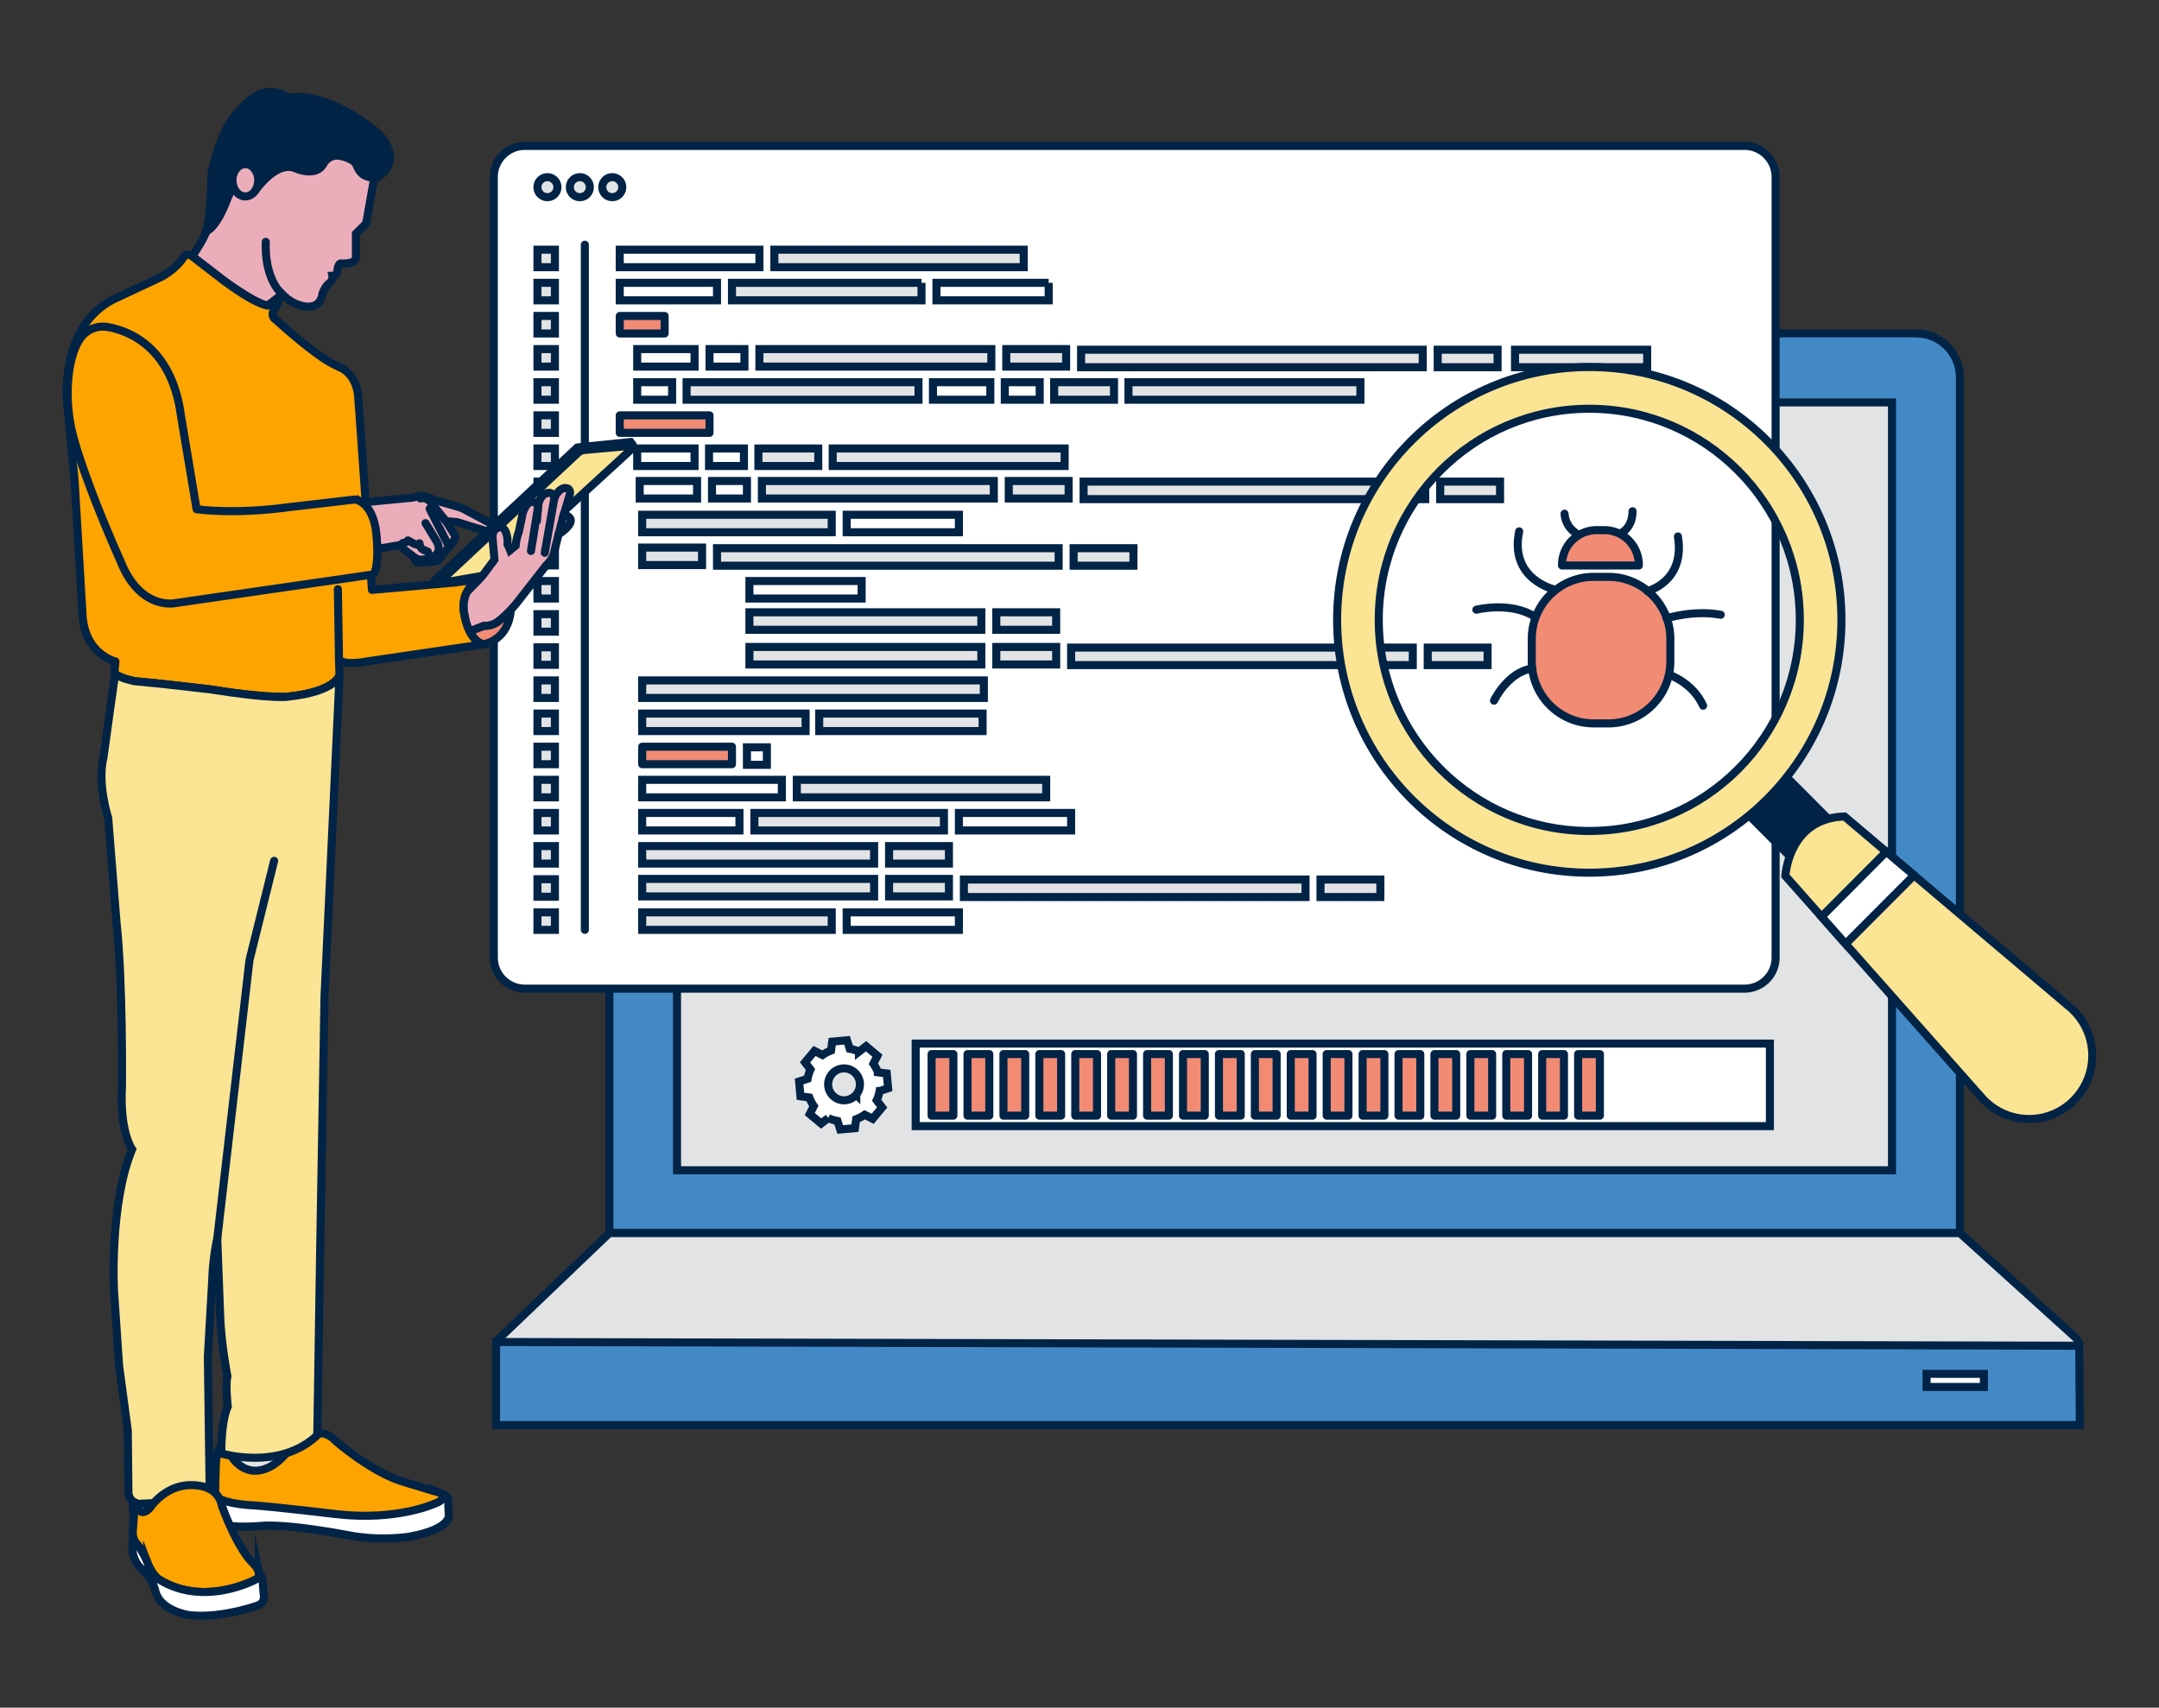 <svg width="268" height="212" fill="none" xmlns="http://www.w3.org/2000/svg"><rect width="100%" height="100%" fill="#333333" stroke="none"/><path d="M81.103 41.382h156.728c3.012 0 5.457 2.453 5.457 5.474v106.221H75.646V46.856c0-3.021 2.445-5.474 5.457-5.474Z" fill="#4389C6" stroke="#002346" stroke-miterlimit="10"/><path d="M234.856 49.954H84.038v95.328h150.818V49.954ZM75.646 153.077l-13.689 13.092c-.662.686-.176 1.832.774 1.832H256.85c1.028 0 1.523-1.261.771-1.962l-14.336-12.958H75.645v-.004Z" fill="#E2E3E4" stroke="#002346" stroke-miterlimit="10"/><path d="m61.58 166.604-.006 10.316h196.601l-.078-9.851-196.517-.465Z" fill="#4389C6" stroke="#002346" stroke-miterlimit="10"/><path d="M246.263 170.559h-7.113v1.629h7.113v-1.629ZM216.558 18.114H65.148a3.856 3.856 0 0 0-3.85 3.862v96.897a3.856 3.856 0 0 0 3.85 3.862h151.41a3.856 3.856 0 0 0 3.851-3.862V21.976a3.856 3.856 0 0 0-3.851-3.861Z" fill="#fff" stroke="#002346" stroke-miterlimit="10"/><path d="M67.953 24.479a1.24 1.24 0 0 0 1.239-1.242 1.24 1.24 0 0 0-1.239-1.242 1.24 1.24 0 0 0-1.238 1.242 1.24 1.24 0 0 0 1.238 1.242ZM71.978 24.479a1.24 1.24 0 0 0 1.238-1.242 1.24 1.24 0 0 0-1.238-1.242 1.24 1.24 0 0 0-1.239 1.242 1.24 1.24 0 0 0 1.239 1.242ZM76.002 24.479a1.24 1.24 0 0 0 1.238-1.242 1.24 1.24 0 0 0-1.238-1.242 1.24 1.24 0 0 0-1.238 1.242 1.24 1.24 0 0 0 1.238 1.242Z" fill="#E2E3E4" stroke="#002346" stroke-miterlimit="10"/><path d="M72.597 30.377v85.062" stroke="#002346" stroke-linecap="round" stroke-linejoin="round"/><path d="M68.882 30.998h-2.167v2.173h2.167v-2.173Z" fill="#E2E3E4" stroke="#002346" stroke-miterlimit="10"/><path d="M86.217 43.338h-7.12v2.173h7.12v-2.173ZM92.408 43.338h-4.334v2.173h4.334v-2.173ZM83.431 47.452h-4.334v2.173h4.334v-2.173Z" fill="#fff" stroke="#002346" stroke-miterlimit="10"/><path d="M82.502 39.225H76.93v2.173h5.572v-2.173ZM88.075 51.565H76.93v2.173h11.144v-2.173ZM90.86 92.699H79.716v2.173h11.145V92.7Z" fill="#F18B74" stroke="#002346" stroke-linecap="round" stroke-linejoin="round"/><path d="M95.194 92.777h-2.476v2.173h2.476v-2.173Z" fill="#fff" stroke="#002346" stroke-miterlimit="10"/><path d="M123.054 43.338H94.266v2.173h28.788v-2.173ZM114.015 47.452H85.227v2.173h28.788v-2.173ZM168.868 47.452H140.08v2.173h28.788v-2.173Z" fill="#E2E3E4" stroke="#002346" stroke-miterlimit="10"/><path d="M122.93 47.452h-7.119v2.173h7.119v-2.173ZM129.06 47.452h-4.334v2.173h4.334v-2.173Z" fill="#fff" stroke="#002346" stroke-miterlimit="10"/><path d="M138.284 47.452h-7.429v2.173h7.429v-2.173ZM132.155 55.678h-28.789v2.174h28.789v-2.174Z" fill="#E2E3E4" stroke="#002346" stroke-miterlimit="10"/><path d="M86.217 55.678h-7.12v2.174h7.12v-2.174ZM92.346 55.678h-4.333v2.174h4.333v-2.174Z" fill="#fff" stroke="#002346" stroke-miterlimit="10"/><path d="M101.571 55.678h-7.43v2.174h7.43v-2.174Z" fill="#E2E3E4" stroke="#002346" stroke-miterlimit="10"/><path d="M89.003 35.111H76.93v2.174h12.073V35.11Z" fill="#fff" stroke="#002346" stroke-miterlimit="10"/><path d="M114.387 35.111H90.861v2.174h23.526V35.11Z" fill="#E2E3E4" stroke="#002346" stroke-miterlimit="10"/><path d="M130.174 35.111h-13.93v2.174h13.93V35.11ZM91.79 100.926H79.715v2.173H91.79v-2.173Z" fill="#fff" stroke="#002346" stroke-miterlimit="10"/><path d="M117.173 100.926H93.647v2.173h23.526v-2.173Z" fill="#E2E3E4" stroke="#002346" stroke-miterlimit="10"/><path d="M132.96 100.926h-13.93v2.173h13.93v-2.173Z" fill="#fff" stroke="#002346" stroke-miterlimit="10"/><path d="M103.243 63.905H79.717v2.173h23.526v-2.173Z" fill="#E2E3E4" stroke="#002346" stroke-miterlimit="10"/><path d="M119.03 63.905H105.1v2.173h13.93v-2.173Z" fill="#fff" stroke="#002346" stroke-miterlimit="10"/><path d="M103.243 113.266H79.717v2.173h23.526v-2.173Z" fill="#E2E3E4" stroke="#002346" stroke-miterlimit="10"/><path d="M119.03 113.266H105.1v2.173h13.93v-2.173ZM106.957 72.132h-13.93v2.173h13.93v-2.173ZM94.266 30.998H76.93v2.173h17.336v-2.173Z" fill="#fff" stroke="#002346" stroke-miterlimit="10"/><path d="M127.078 30.998H96.123v2.173h30.955v-2.173Z" fill="#E2E3E4" stroke="#002346" stroke-miterlimit="10"/><path d="M97.052 96.812H79.716v2.174h17.336v-2.174Z" fill="#fff" stroke="#002346" stroke-miterlimit="10"/><path d="M129.864 96.812H98.909v2.174h30.955v-2.174ZM132.341 43.338h-7.43v2.173h7.43v-2.173ZM204.467 43.416h-16.406v2.173h16.406v-2.173ZM185.894 43.416h-7.43v2.173h7.43v-2.173ZM176.607 43.416h-42.409v2.173h42.409v-2.173ZM87.146 67.978h-7.43v2.173h7.43v-2.173ZM140.699 68.056h-7.43v2.173h7.43v-2.173ZM131.412 68.056H89.003v2.173h42.409v-2.173Z" fill="#E2E3E4" stroke="#002346" stroke-miterlimit="10"/><path d="M86.527 59.714h-7.12v2.173h7.12v-2.173ZM92.718 59.714h-4.334v2.173h4.334v-2.173Z" fill="#fff" stroke="#002346" stroke-miterlimit="10"/><path d="M123.364 59.714H94.575v2.173h28.789v-2.173ZM132.65 59.714h-7.429v2.173h7.429v-2.173ZM186.203 59.792h-7.429v2.173h7.429v-2.173ZM176.917 59.792h-42.409v2.173h42.409v-2.173ZM68.882 35.111h-2.167v2.174h2.167V35.11ZM68.882 39.225h-2.167v2.173h2.167v-2.173ZM68.882 43.338h-2.167v2.173h2.167v-2.173ZM68.882 47.452h-2.167v2.173h2.167v-2.173ZM68.882 51.565h-2.167v2.173h2.167v-2.173ZM68.882 55.678h-2.167v2.174h2.167v-2.174ZM68.882 59.792h-2.167v2.173h2.167v-2.173ZM68.882 63.905h-2.167v2.173h2.167v-2.173ZM68.882 68.019h-2.167v2.173h2.167v-2.173ZM68.882 72.132h-2.167v2.173h2.167v-2.173ZM68.882 76.245h-2.167v2.173h2.167v-2.173ZM68.882 80.359h-2.167v2.173h2.167v-2.173ZM68.882 84.472h-2.167v2.173h2.167v-2.173ZM68.882 88.586h-2.167v2.173h2.167v-2.173ZM68.882 92.699h-2.167v2.173h2.167V92.7ZM68.882 96.812h-2.167v2.174h2.167v-2.174ZM68.882 100.926h-2.167v2.173h2.167v-2.173ZM68.882 105.039h-2.167v2.173h2.167v-2.173ZM68.882 109.153h-2.167v2.173h2.167v-2.173ZM68.882 113.266h-2.167v2.173h2.167v-2.173ZM121.816 76.013H93.027v2.173h28.789v-2.174ZM131.103 76.013h-7.43v2.173h7.43v-2.174ZM108.505 105.039H79.717v2.173h28.788v-2.173ZM117.792 105.039h-7.43v2.173h7.43v-2.173ZM121.816 80.318H93.027v2.174h28.789v-2.174ZM131.103 80.318h-7.43v2.174h7.43v-2.174ZM184.656 80.396h-7.43v2.173h7.43v-2.173ZM175.369 80.396H132.96v2.173h42.409v-2.173ZM108.505 109.112H79.717v2.173h28.788v-2.173ZM117.792 109.112h-7.43v2.173h7.43v-2.173ZM171.345 109.19h-7.43v2.173h7.43v-2.173ZM162.058 109.19h-42.409v2.173h42.409v-2.173ZM122.125 84.472H79.716v2.173h42.409v-2.173ZM99.999 88.586H79.717v2.173h20.282v-2.173ZM121.971 88.586h-20.282v2.173h20.282v-2.173Z" fill="#E2E3E4" stroke="#002346" stroke-miterlimit="10"/><path d="M198.202 65.811h.925a4.313 4.313 0 0 1 4.306 4.319v.071h-9.537v-.071a4.313 4.313 0 0 1 4.306-4.319ZM199.65 71.614h-1.817c-4.248 0-7.692 3.453-7.692 7.714v2.763c0 4.26 3.444 7.715 7.692 7.715h1.817c4.249 0 7.693-3.454 7.693-7.715v-2.763c0-4.26-3.444-7.715-7.693-7.715Z" fill="#F18B74" stroke="#002346" stroke-linecap="round" stroke-linejoin="round"/><path d="M194.208 63.775s0 1.568 1.564 2.508M201.115 66.227s1.535-.57 1.535-2.766M204.486 73.386s4.733-1.142 3.795-6.79M192.958 73.181s-5.631-1.254-4.377-7.215M183.263 75.693s4.237-1.071 7.277.875M206.866 76.767s3.294-1.074 6.733-.447M207.262 83.792s2.895.997 4.148 3.819M185.451 86.984s1.7-3.583 4.758-3.986" stroke="#002346" stroke-linecap="round" stroke-linejoin="round"/><path d="m220.587 95.295-4.695 4.708 7.589 7.611 4.695-4.708-7.589-7.611Z" fill="#002346" stroke="#002346" stroke-linecap="round" stroke-linejoin="round"/><path d="M257.515 136.518a7.806 7.806 0 0 1-5.64 2.4 7.817 7.817 0 0 1-5.869-2.645l-16.908-19.089-2.99-3.378-4.489-5.066s.397-7.175 7.352-7.373l5.173 4.377 3.448 2.918 19.338 16.367c3.47 2.94 3.74 8.211.579 11.486l.006.003Z" fill="#FBE493" stroke="#002346" stroke-miterlimit="10"/><path d="m237.599 108.662-8.498 8.522-2.99-3.378 8.036-8.062 3.452 2.918Z" fill="#fff" stroke="#002346" stroke-miterlimit="10"/><path d="M197.279 45.564c-17.285 0-31.299 14.054-31.299 31.39 0 17.334 14.014 31.388 31.299 31.388 17.286 0 31.299-14.054 31.299-31.389s-14.013-31.389-31.299-31.389Zm0 57.597c-14.431 0-26.132-11.732-26.132-26.208 0-14.476 11.698-26.208 26.132-26.208 14.435 0 26.133 11.732 26.133 26.208 0 14.476-11.698 26.208-26.133 26.208Z" fill="#FBE493" stroke="#002346" stroke-miterlimit="10"/><path d="M219.7 129.558H113.665v10.245H219.7v-10.245Z" fill="#fff" stroke="#002346" stroke-miterlimit="10"/><path d="M118.343 130.859h-2.703v7.646h2.703v-7.646ZM122.803 130.859h-2.702v7.646h2.702v-7.646ZM127.261 130.859h-2.702v7.646h2.702v-7.646ZM131.719 130.859h-2.703v7.646h2.703v-7.646ZM136.176 130.859h-2.702v7.646h2.702v-7.646ZM140.637 130.859h-2.703v7.646h2.703v-7.646ZM145.094 130.859h-2.702v7.646h2.702v-7.646ZM149.552 130.859h-2.702v7.646h2.702v-7.646ZM154.013 130.859h-2.703v7.646h2.703v-7.646ZM158.47 130.859h-2.702v7.646h2.702v-7.646ZM162.928 130.859h-2.703v7.646h2.703v-7.646ZM167.385 130.859h-2.702v7.646h2.702v-7.646ZM171.846 130.859h-2.702v7.646h2.702v-7.646ZM176.304 130.859h-2.703v7.646h2.703v-7.646ZM180.761 130.859h-2.702v7.646h2.702v-7.646ZM185.222 130.859h-2.702v7.646h2.702v-7.646ZM189.68 130.859h-2.703v7.646h2.703v-7.646ZM194.137 130.859h-2.702v7.646h2.702v-7.646ZM198.598 130.859h-2.703v7.646h2.703v-7.646Z" fill="#F18B74" stroke="#002346" stroke-linecap="round" stroke-linejoin="round"/><path d="m109.186 135.447 1.056-.344-.167-1.835-1.102-.146a4.796 4.796 0 0 0-.558-1.065l.505-.993-1.412-1.18-.882.677a4.553 4.553 0 0 0-1.145-.357l-.344-1.059-1.832.168-.146 1.105a4.739 4.739 0 0 0-1.062.559l-.99-.506-1.177 1.415.675.885c-.17.37-.288.755-.356 1.149l-1.055.344.167 1.835 1.102.146c.136.373.325.73.557 1.065l-.505.993 1.412 1.18.882-.677a4.56 4.56 0 0 0 1.146.357l.343 1.059 1.83-.168.145-1.105a4.656 4.656 0 0 0 1.062-.559l.991.506 1.176-1.415-.675-.885c.17-.369.288-.754.356-1.149h.003Zm-2.897.438a1.968 1.968 0 0 1-2.777.255 1.984 1.984 0 0 1-.254-2.788 1.967 1.967 0 0 1 2.777-.255c.833.699.95 1.95.254 2.785v.003Z" fill="#fff" stroke="#002346" stroke-miterlimit="10"/><path d="M59.295 71.952s.545-.121 1.173.285l-2.879 1.94-.495-.856 2.198-1.366.003-.003Z" fill="#F18B74" stroke="#002346" stroke-linecap="round" stroke-linejoin="round"/><path d="m78.636 55.368-.359-.494-6.609.677-17.629 16.46.31.434 18.938-13.74 5.35-3.337Z" fill="#fff" stroke="#002346" stroke-miterlimit="10"/><path d="M18.583 188.183c1.08 0 1.956-.777 1.956-1.736 0-.958-.876-1.735-1.956-1.735s-1.957.777-1.957 1.735c0 .959.876 1.736 1.957 1.736ZM32.475 183.945c2.421 0 4.384-1.08 4.384-2.412 0-1.332-1.963-2.412-4.384-2.412-2.42 0-4.383 1.08-4.383 2.412 0 1.332 1.963 2.412 4.383 2.412Z" fill="#E4E4E4" stroke="#002346" stroke-linecap="round" stroke-linejoin="round"/><path d="M41.607 178.823c.022.025.044.046.065.071 0 0 4.093 3.607 8.049 4.961l4.055 1.229c.136.041.272.078.408.112.13.034.335.09.548.177.378.152.787.391.876.736l.09 1.984s.316 1.713-4.81 2.66c0 0-3.597.63-7.736-.18 0 0-7.556-1.487-10.974-1.127 0 0-3.281.27-4.451-.226 0 0-1.214-.811-1.034-3.158l.006-.26.065-3.027s-.01-3.145.703-3.111l-.01.757 1.214.271s1.665 3.11 4.947 1.353c0 0 .938-.49 1.727-1.437.455-.547.953-1.053 1.51-1.493.316-.249.682-.519 1.069-.764 1.179-.751 2.733-.565 3.677.469l.006.003Z" fill="#FEA400" stroke="#002346" stroke-linecap="round" stroke-linejoin="round"/><path d="M27.733 189.223c1.17.496 4.451.226 4.451.226 3.418-.36 10.974 1.127 10.974 1.127 4.136.81 7.736.18 7.736.18 5.126-.947 4.81-2.66 4.81-2.66l-.09-1.984c-.092-.345-.498-.584-.875-.736.204.255.507.86-.743 1.279 0 0-4.678 2.211-12.367 1.307 0 0-7.104-.857-10.21-1.083 0 0-3.154-.078-4.717-1.071l-.006.261c-.18 2.343 1.034 3.157 1.034 3.157l.003-.003Z" fill="#fff" stroke="#002346" stroke-miterlimit="10"/><path d="m46.467 21.992-.96 5.439a1.005 1.005 0 0 1-.278.53l-1.05 1.053v2.803s.255 1.019-1.906.892c0 0-.254 0-.381.763 0 0 0 .764-.635.764 0 0 .127.636-.507 1.018 0 0-.635.637-.762 1.4 0 0-.254 2.167-3.049 1.146 0 0-.888-.255-1.907-1.273l-1.78 1.4s-1.015.127-5.59-3.185l-3.81-2.93s1.395-1.913 1.906-3.44l3.05-5.225 6.351-4.204 7.368-.89s1.269 1.896 3.937 3.933l.003.006Z" fill="#ECADBB" stroke="#002346" stroke-miterlimit="10"/><path d="m46.17 73.228-1.709-24.02c-.229-2.39-1.57-3.293-2.269-3.607-.7-.313-1.427-.704-2.086-1.151-2.678-1.823-5.835-4.732-5.835-4.732-.635-.382-.381-1.018-.381-1.018l.508-.89c.253-.383.229-.926.229-.926l-1.375 1.052c-1.78-.254-5.59-3.185-5.59-3.185l-3.81-2.93a.726.726 0 0 0-1.1.149c-.92 1.462-2.711 2.4-2.711 2.4l-5.972 2.803c-6.89 3.542-5.717 13.122-5.717 13.122l.897 9.183 1.01 17.065c.38 4.716 4.07 5.576 4.07 5.576l-.133 1.431c.028.034.062.068.096.103.629.574 2.443.915 2.443.915 3.049.255 9.4 1.019 9.4 1.019 6.854 1.13 9.656.89 9.656.89 5.971-.636 6.352-2.675 6.352-2.675l-.068-1.913c.761.764 3.244.258 3.244.258l14.738-2.167c-1.907-.382-2.415-3.694-2.415-3.694-.638-2.875 1.613-4.31 1.65-4.331l-2.962.376-10.163.903.003-.006Z" fill="#FEA400" stroke="#002346" stroke-linecap="round" stroke-linejoin="round"/><path d="m44.845 62.396 6.232-.602c.176-.018.355-.05.526-.102.316-.1 1.024-.227 1.876.195.173.087.352.162.541.218l2.845.816c.27.078.526.18.774.314l3.696 1.968-.836.763-1.705-.509-2.034-.636-1.396-.127 1.037 1.664a.633.633 0 0 1-.037.72l-1.83 2.344a.7.7 0 0 1-.486.267l-2.077.19a.38.38 0 0 1-.415-.38v-.22l-1.368-1.04a.58.58 0 0 1-.235-.335c-.025-.1-.05-.118-.05-.28 0 0-1.48.243-3.058.537 0 0-.09-4.358-1.994-5.761l-.006-.004Z" fill="#ECADBB" stroke="#002346" stroke-miterlimit="10"/><path d="m55.36 64.688-1.652-2.04s-.635-1.018-1.523-.764M53.327 63.16l2.288 4.458s.133.363-.124.565M55.122 68.58l-2.303.823s-.761.255-1.269-.127" stroke="#002346" stroke-linecap="round" stroke-linejoin="round"/><path d="m52.82 64.942 1.395 2.294s.635 1.018-.127 1.658" stroke="#002346" stroke-linecap="round" stroke-linejoin="round"/><path d="M58.31 78.369c.765 1.533 1.75 1.608 1.75 1.608 3.321-.782 3.334-4.256 3.334-4.256h-.006c-.808.863-1.424 1.325-1.424 1.325-.889.764-1.907.637-1.907.637l-1.75.686h.004Z" fill="#F18B74" stroke="#002346" stroke-linecap="round" stroke-linejoin="round"/><path d="m54.349 72.445 17.4-16.23c.21-.198.48-.32.764-.347l5.971-.547c.137-.012.214.156.112.249L61.549 71.2l-7.204 1.245h.004ZM13.79 87.164l-.943 6.854c-.808 3.291.585 7.532.585 7.532l1.034 12.989c.807 7.351.674 20.294.674 20.294-.315 5.727 1.26 7.848 1.26 7.848-2.832 6.854-2.247 17.59-2.247 17.59l.628 9.245 1.08 8.071.081 7.665c.006.556.322 1.062.817 1.31l.273.137 2.114-.09 6.881-1.444-.226-16.776.539-9.382c.09-3.067.628-5.231.628-5.231l.36 9.472c.09 3.427.9 7.621.9 7.621-.269 1.217.047 3.744.047 3.744-.855 1.85-.808 5.818-.808 5.818s7.194 2.21 11.918-2.254l.359-23.044.538-31.389 1.867-39.94s-.38 2.04-6.352 2.677c0 0-1.523.382-9.655-.891 0 0-6.352-.764-9.401-1.019 0 0-1.814-.341-2.443-.915l-.504 3.517-.003-.01Z" fill="#FBE493" stroke="#002346" stroke-miterlimit="10"/><path d="m26.968 153.773 4.003-34.59 3.058-12.312" stroke="#002346" stroke-linecap="round" stroke-linejoin="round"/><path d="M47.637 21.387c.83-.895 1.462-2.487-.659-4.803 0 0-6.027-5.321-11.243-4.464 0 0-2.832-2.39-5.98 1.623 0 0-1.994 1.304-3.427 7.41-.053.224-.08.454-.084.684-.018 1.167-.118 5.091-.681 6.882 0 0 1.223-.183 2.709-4.15 0 0 1.585-3.906 3.38-3.508 0 0-.375.583-.344 2.465.003.201.26.285.381.124.842-1.143 3.043-3.716 5.13-2.689 0 0 2.436 1.037 3.33-.614.35-.65 1.025-1.062 1.758-1.025.499.025 1.112.183 1.827.596.25.146.449.373.554.646.059.149.142.335.257.525.669 1.108 2.22 1.25 3.099.304l-.007-.006Z" fill="#002346" stroke="#002346" stroke-linecap="round" stroke-linejoin="round"/><path d="M30.454 24.386c.882 0 1.597-.898 1.597-2.006 0-1.108-.715-2.005-1.597-2.005s-1.597.897-1.597 2.005c0 1.108.715 2.006 1.597 2.006Z" fill="#ECADBB" stroke="#002346" stroke-miterlimit="10"/><path d="M44.053 62.014s2.309.208 2.68 4.437c.369 4.228-.393 4.865-.393 4.865l-24.646 3.566s-4.319.891-6.733-5.224c0 0-3.922-8.668-5.718-14.93-.721-2.511-.996-5.134-.755-7.739.17-1.804.591-3.763 1.557-5.073A3.4 3.4 0 0 1 13.36 40.6c2.452.422 7.919 2.331 9.095 10.965l1.95 11.651s4.408.677 11.243-.227l8.405-.978v.003Z" fill="#FEA400" stroke="#002346" stroke-linecap="round" stroke-linejoin="round"/><path d="M57.645 76.283s.26 1.409.666 2.086l1.749-.686s1.015.127 1.907-.637c0 0 .613-.462 1.424-1.325.232-.249.48-.528.736-.842l3.684-4.715s.888-.764 1.015-1.785l.508-2.04s2.034-1.273 1.4-2.04c0 0-.255-.381-.762-.381l.761-2.55s.254-.89-.761-.763c0 0-.635.127-1.142 1.146 0 0-.127-.764-1.016-.51 0 0-.888.255-1.015 1.655 0 0-.381-1.018-1.27-.382 0 0-.634.637-.76 1.785l-.382 1.785s-.254.51-.38 1.658l-.681.556s-.149-.394-.328-.711v-.63s-.137-1.85-1.17-1.444c0 0-.809.18-.675 1.444l.226 2.527-1.483 1.984s-.316.36-.496.54l-1.39 1.422s-.72 1.058-.352 2.853h-.013Z" fill="#ECADBB" stroke="#002346" stroke-miterlimit="10"/><path d="m68.826 61.757-1.207 6.87M66.793 62.906l-.883 5.497M69.969 63.924l-.635 2.421" stroke="#002346" stroke-linecap="round" stroke-linejoin="round"/><path d="M16.558 190.905c.096.354.248.571.248.571.362.364.755 1.009 1.021 1.494.17.307.32.624.443.95.576 1.512 1.322 2.064 1.322 2.064 5.228 3.384 11.168.612 12.14.118a.73.73 0 0 0 .375-.428.824.824 0 0 0 .016-.416c-.124-.652-.836-1.301-.836-1.301-2.025-2.12-3.733-6.991-3.733-6.991-.45-2.391-2.923-2.527-2.923-2.527-3.414-.506-5.457 1.977-5.953 2.666a1.65 1.65 0 0 1-.411.407c-1.12.761-1.235-.819-1.235-.819l-.267-.165c-.492.509-.136 1.655-.136 1.655l-.136 1.893c-.034.317.006.6.068.826l-.003.003Z" fill="#FEA400" stroke="#002346" stroke-linecap="round" stroke-linejoin="round"/><path d="M17.638 194.842a5.771 5.771 0 0 1 1.353 1.81c.13.27.22.552.291.844.588 2.493 4.136 2.999 4.136 2.999 4.002.497 8.68-1.217 8.68-1.217.9-.407.628-1.354.628-1.354l-.09-1.263c-.046-1.127-.495-1.397-.495-1.397l-.018-.006a.86.86 0 0 1-.016.416.73.73 0 0 1-.375.428c-.968.494-6.912 3.266-12.14-.118 0 0-.75-.552-1.322-2.064a7.128 7.128 0 0 0-.443-.95c-.232-.422-.56-.966-.879-1.338a1.846 1.846 0 0 1-.368-.658c-.006-.022-.013-.047-.022-.069a4.05 4.05 0 0 0 .337 3.012c.19.35.446.661.747.925h-.004Z" fill="#fff" stroke="#002346" stroke-miterlimit="10"/><path d="M35.032 36.533s-2.22-1.726-2.04-6.507M42.078 81.886l-.136-8.748M49.913 67.565s-.04-.074.096-.164c0 0 .448 0 .628-.317l.808.45s.495.227.628-.09c0 0 .047.677.496.81l.538.227" stroke="#002346" stroke-linecap="round" stroke-linejoin="round"/></svg>